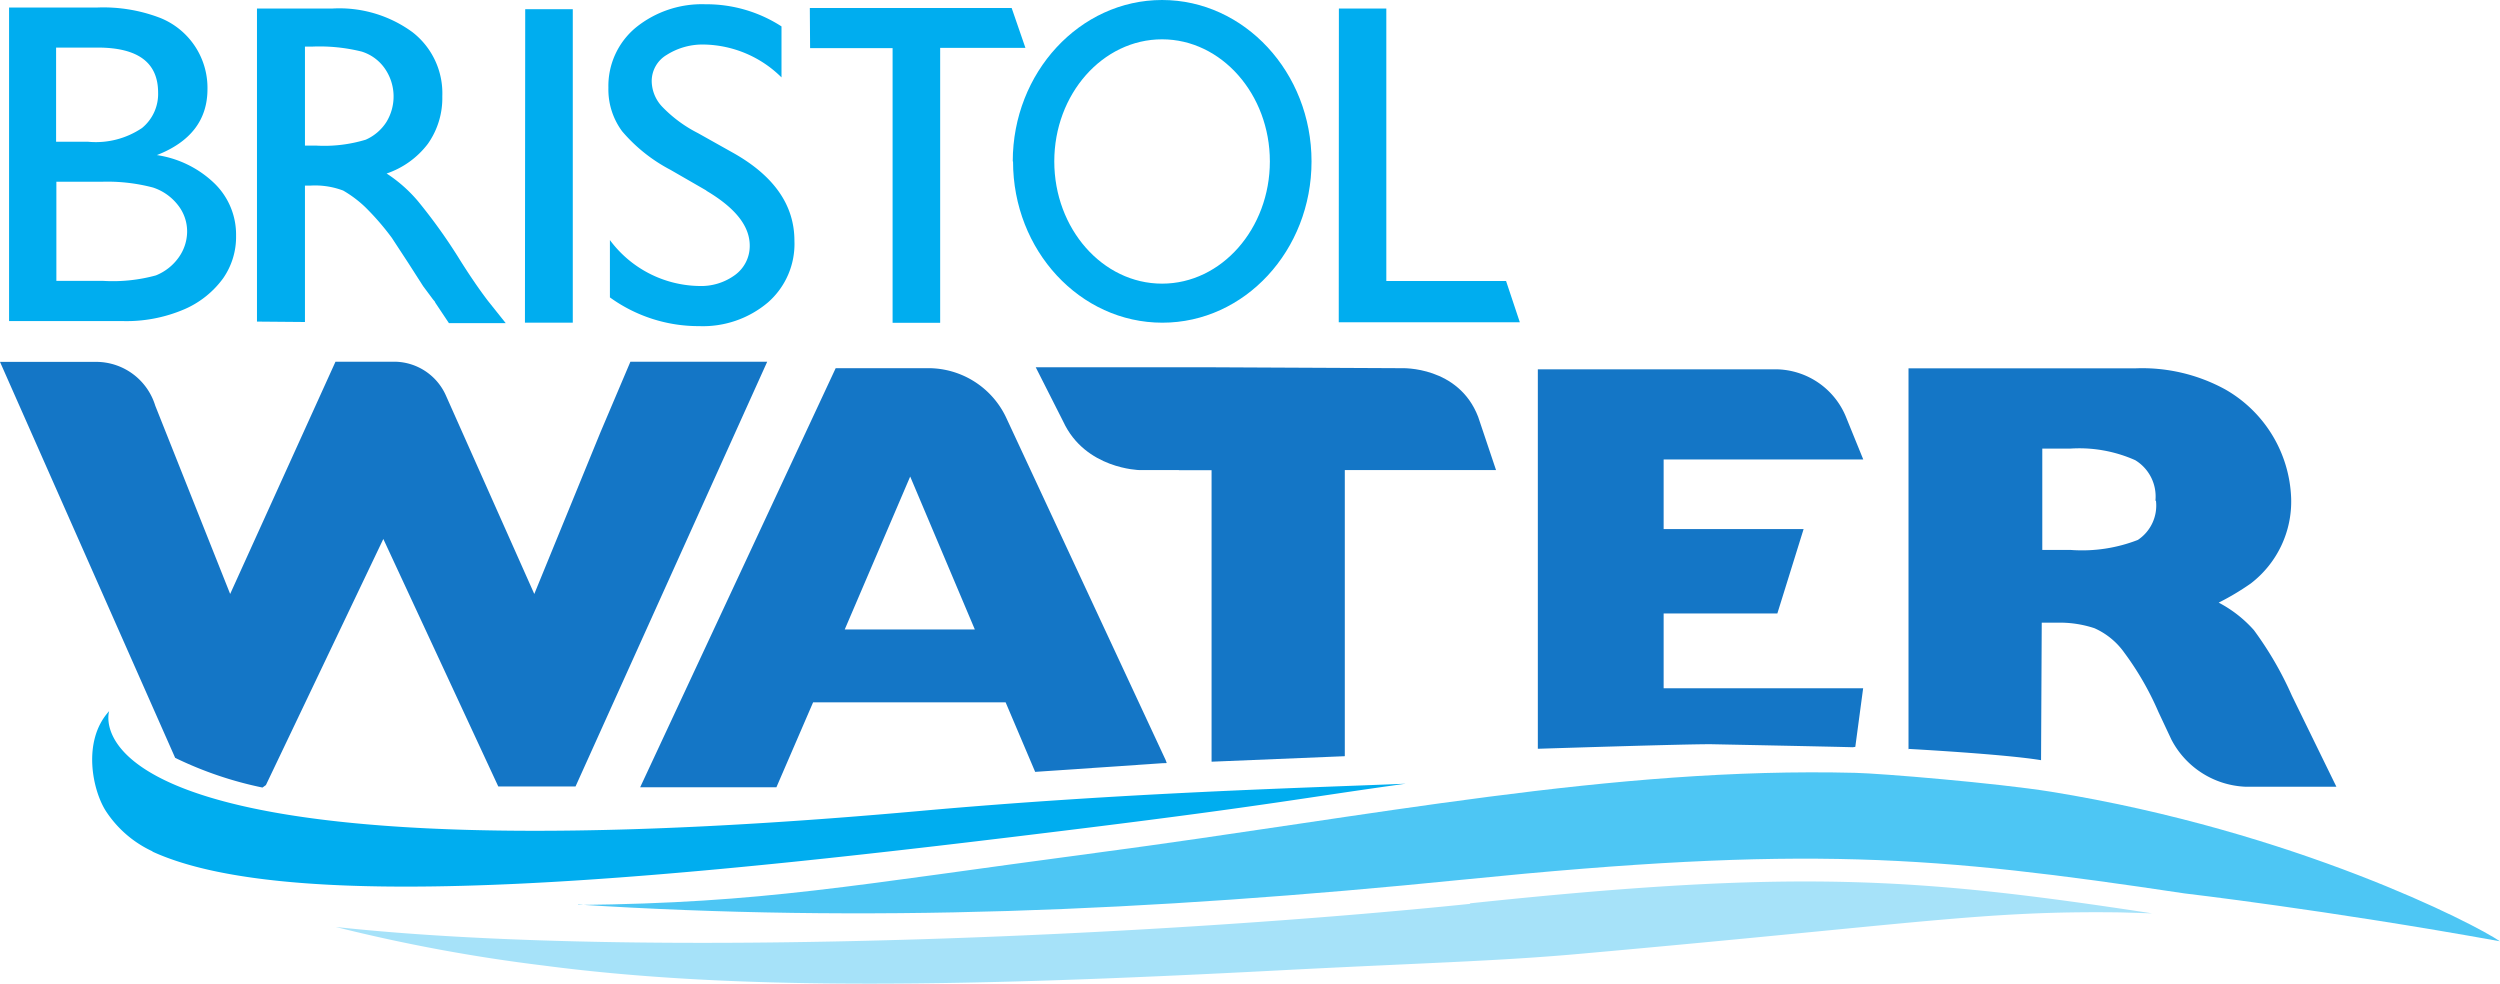 <svg id="b23d66f5-80c7-410f-bdff-5ddbbeb9f46e" data-name="Layer 1" xmlns="http://www.w3.org/2000/svg" xmlns:xlink="http://www.w3.org/1999/xlink" viewBox="0 0 181.83 71.54"><defs><clipPath id="fb72462e-2867-4c7e-9119-ebd2edb4bcc0" transform="translate(0 0)"><rect width="181.83" height="71.53" fill="none"/></clipPath></defs><title>Bristol Water Logo</title><g clip-path="url(#fb72462e-2867-4c7e-9119-ebd2edb4bcc0)"><path d="M7.33,13.22H4.1v7.21H7.52a11.85,11.85,0,0,0,3.82-.4A3.75,3.75,0,0,0,13,18.72a3.27,3.27,0,0,0,.61-1.88,3.08,3.08,0,0,0-.65-1.9,3.79,3.79,0,0,0-1.83-1.3,13,13,0,0,0-3.76-.42M7.08,3.46h-3v6.85H6.41a6,6,0,0,0,3.92-1A3.2,3.2,0,0,0,11.5,6.74c0-2.19-1.46-3.28-4.41-3.28M8.82,23.35H.66V.55H7a11.52,11.52,0,0,1,4.67.76,5.48,5.48,0,0,1,3.42,5.17c0,2.23-1.22,3.84-3.68,4.8a7.65,7.65,0,0,1,4.2,2.07,5.19,5.19,0,0,1,1.56,3.79,5.27,5.27,0,0,1-.94,3.1,6.85,6.85,0,0,1-2.79,2.24,10.68,10.68,0,0,1-4.6.87" transform="translate(0 0)" fill="#00adef"/><path d="M22.69,3.39h-.51v7.2H23a10.37,10.37,0,0,0,3.6-.43,3.42,3.42,0,0,0,1.5-1.28A3.56,3.56,0,0,0,28,5,3.2,3.2,0,0,0,26.3,3.75a12.71,12.71,0,0,0-3.61-.36m-4,20V.62h5.49A9,9,0,0,1,30,2.34,5.62,5.62,0,0,1,32.17,7a5.77,5.77,0,0,1-1.05,3.46,6.3,6.3,0,0,1-3,2.16,10.37,10.37,0,0,1,2.27,2,39.6,39.6,0,0,1,3.09,4.33c.63,1,1.3,2,2,2.92l1.3,1.63H32.65l-1-1.5c0-.06-.1-.14-.2-.28l-.67-.9-1.07-1.67L28.5,17.3a18.89,18.89,0,0,0-1.94-2.24,8.47,8.47,0,0,0-1.6-1.2,5.77,5.77,0,0,0-2.4-.36h-.38v9.92Z" transform="translate(0 0)" fill="#00adef"/><path d="M38.2.67h3.46v22.8H38.18Z" transform="translate(0 0)" fill="#00adef"/><path d="M51.38,13.86l-2.62-1.51a11.77,11.77,0,0,1-3.51-2.8,5.11,5.11,0,0,1-1-3.17,5.52,5.52,0,0,1,2-4.38A7.63,7.63,0,0,1,51.3.31a10.06,10.06,0,0,1,5.54,1.61V5.63a8.2,8.2,0,0,0-5.6-2.39A4.87,4.87,0,0,0,48.48,4,2.21,2.21,0,0,0,47.4,5.88a2.75,2.75,0,0,0,.8,1.92,9.66,9.66,0,0,0,2.56,1.88l2.62,1.47c2.94,1.67,4.4,3.79,4.4,6.36A5.65,5.65,0,0,1,55.85,22a7.32,7.32,0,0,1-5,1.72,11,11,0,0,1-6.49-2.09V17.46a8.24,8.24,0,0,0,6.45,3.34A4.18,4.18,0,0,0,53.46,20a2.61,2.61,0,0,0,1.07-2.13c0-1.4-1-2.72-3.16-4" transform="translate(0 0)" fill="#00adef"/><path d="M58.9.58H73.58l1,2.9H68.38v20H64.92V3.5h-6Z" transform="translate(0 0)" fill="#00adef"/><path d="M97.38.62h3.45V20.44h8.71l1,3H97.37Z" transform="translate(0 0)" fill="#00adef"/><path d="M76.68,11.74c0-4.9,3.52-8.88,7.84-8.88s7.84,4,7.84,8.88-3.51,8.89-7.84,8.89-7.84-4-7.84-8.89m-3,0c0,6.48,4.87,11.73,10.86,11.73s10.85-5.25,10.85-11.73S90.5,0,84.52,0,73.66,5.27,73.66,11.74" transform="translate(0 0)" fill="#00adef"/><path d="M11.09,61.94c10.57,4.85,38.53,1.92,68.05-1.74C92.2,58.58,95,58,102.24,57c-7.14.3-20.42.64-35.52,2-63,5.64-58.78-7.28-58.78-7.28-2,2.18-1.2,5.84-.2,7.33a8.11,8.11,0,0,0,3.35,2.87" transform="translate(0 0)" fill="#00adef"/><path d="M42.05,65.79c20.8,1.33,41.2.52,64.34-1.81,25-2.52,34.23-1.74,52.5,1,0,0,10.3,1.2,22.93,3.48-1.79-1.24-14.88-8-32.67-10.88-3.93-.63-12.37-1.33-14.21-1.37-17.69-.44-35,3.14-55.22,5.82-18,2.39-24.08,3.64-37.67,3.79" transform="translate(0 0)" fill="#4dc6f4"/><path d="M106.91,65.74C85,68,47,69.87,24.42,67.42a123.35,123.35,0,0,0,15.15,2.81c14.23,1.87,31.16,1.51,53.22.36,10.67-.56,16.11-.67,22.27-1.23,24.68-2.21,29.25-3.13,39.15-3l2.32.07c-17.11-2.61-25.87-3.24-49.6-.73" transform="translate(0 0)" fill="#a6e2f9"/><path d="M134.94,54.32l.57-4.26H121V44.62h8.27l1.91-6.14H121V33.42h3.52l11,0-1.22-3a5.57,5.57,0,0,0-5.13-3.56H111.85v27.6s11.2-.36,12.69-.33c0,0,10,.2,10.21.22Z" transform="translate(0 0)" fill="#1476c6"/><path d="M84.53,55.51l-9.24.63-2.15-5.06h-14l-2.67,6.18H46.56L60.78,26.78h6.58a6.26,6.26,0,0,1,5.86,3.68L84.78,55.28l.08.22ZM70.9,45.78,66.2,34.66,61.44,45.78Z" transform="translate(0 0)" fill="#1476c6"/><path d="M85.72,34.2h2.4V55.4L97.81,55V34.19h11l-1.3-3.87c-1.42-3.7-5.54-3.54-5.54-3.54L87.5,26.71H75.33l2,3.95c1.6,3.46,5.55,3.53,5.55,3.53h2.88Z" transform="translate(0 0)" fill="#1476c6"/><path d="M156.77,36.4a3.09,3.09,0,0,0-1.47-2.93,10,10,0,0,0-4.76-.84h-2V40h2.09a11.18,11.18,0,0,0,4.86-.73,3,3,0,0,0,1.32-2.83m-18,18.12V26.79h16.49a12.59,12.59,0,0,1,6.54,1.53,9.49,9.49,0,0,1,4.8,7.91,7.51,7.51,0,0,1-2.94,6.21,18.63,18.63,0,0,1-2.33,1.39,9,9,0,0,1,2.56,2,25.11,25.11,0,0,1,2.76,4.76l3.24,6.63H163.3a6.38,6.38,0,0,1-5.37-3.43l-.94-2a21.54,21.54,0,0,0-2.5-4.34,5.29,5.29,0,0,0-2.16-1.76,8,8,0,0,0-2.74-.4H148.5l-.05,10c-2.63-.44-9.63-.82-9.63-.82" transform="translate(0 0)" fill="#1476c6"/><path d="M19.09,57.28a26.92,26.92,0,0,1-6.35-2.16L0,26.32H7.05a4.5,4.5,0,0,1,4.24,3.18l5.45,13.7L24.4,26.31h4.4a4.13,4.13,0,0,1,3.62,2.43L38.86,43.2l4.8-11.73,2.19-5.16H55.8L41.86,57.2H36.24l-8.36-18-8.54,17.9Z" transform="translate(0 0)" fill="#1476c6"/></g></svg>